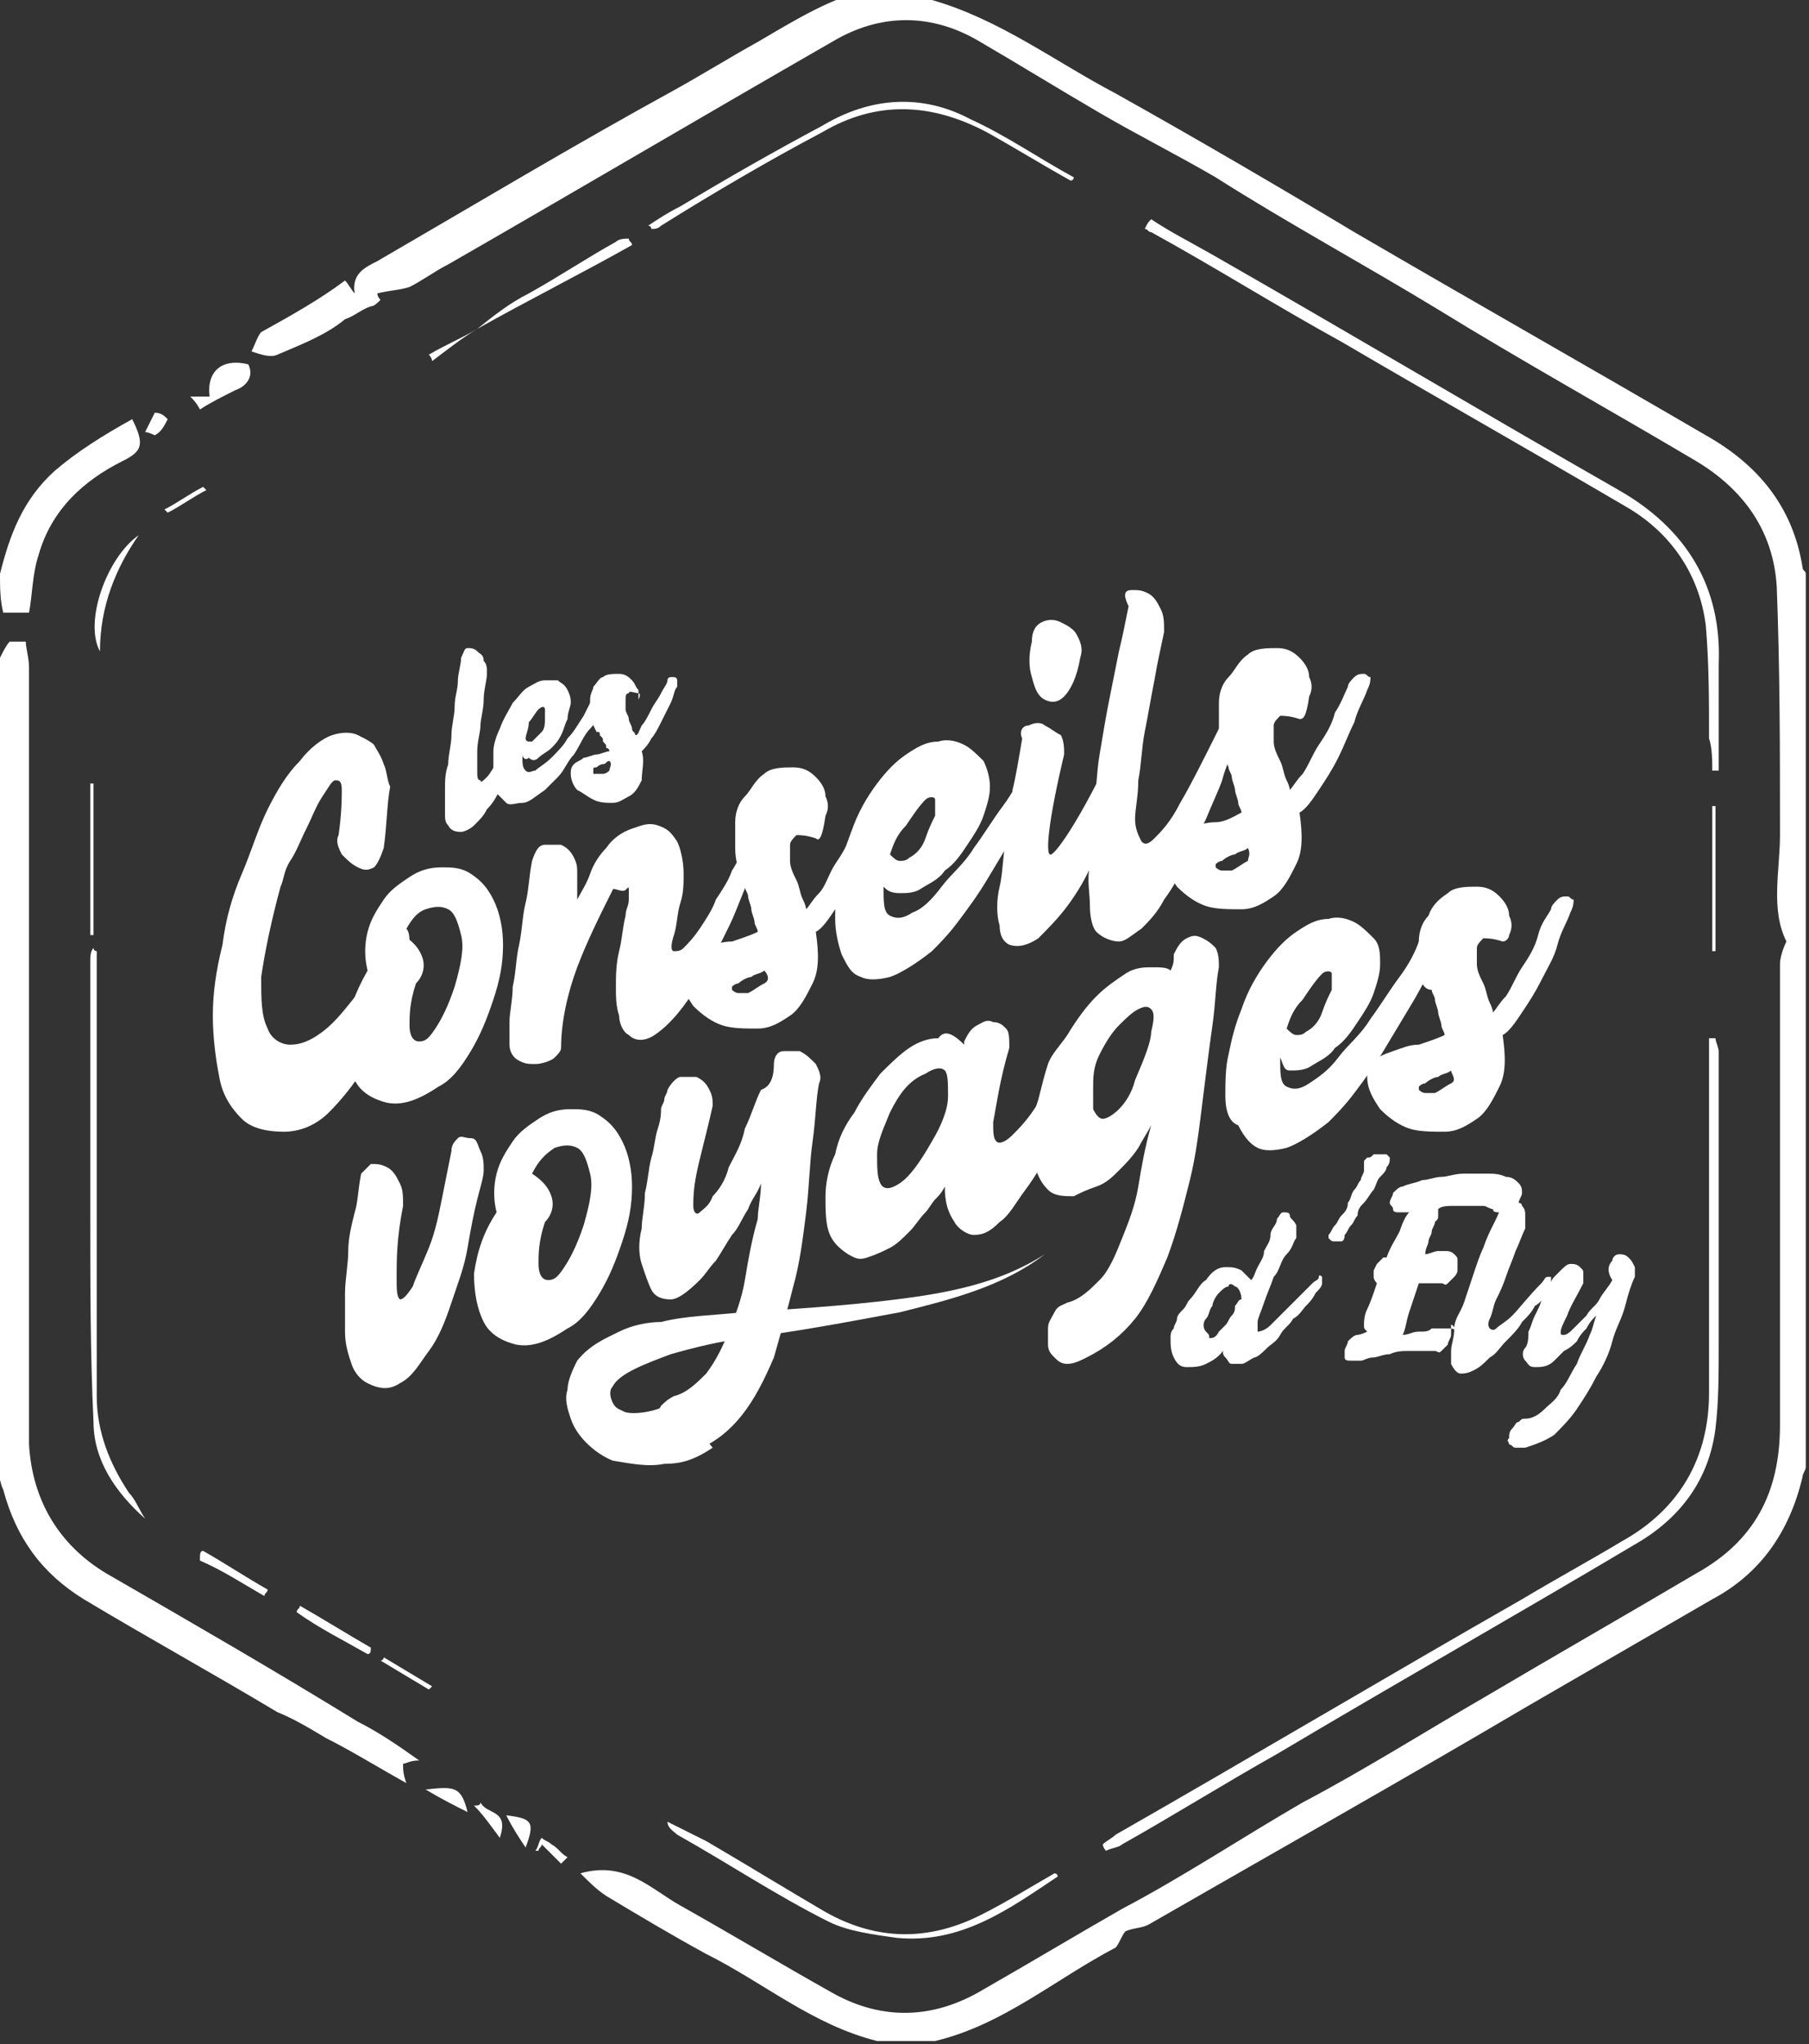 <?xml version="1.0" encoding="utf-8"?>
<!-- Generator: Adobe Illustrator 22.1.0, SVG Export Plug-In . SVG Version: 6.00 Build 0)  -->
<svg version="1.1" id="Calque_1" xmlns="http://www.w3.org/2000/svg" xmlns:xlink="http://www.w3.org/1999/xlink" x="0px" y="0px"
	 viewBox="0 0 56.1 63.4" style="enable-background:new 0 0 56.1 63.4;" xml:space="preserve">
<rect x="0" y="0" width="56.1" height="63.4" fill="#333333" stroke="none"/>
<style type="text/css">
	.st0{fill:#FFFFFF;}
</style>
<g>
	<g>
		<g>
			<g>
				<g>
					<path class="st0" d="M11.9,26.3c-0.1,0.3-0.2,0.5-0.3,0.6c-0.2,0.1-0.3,0.1-0.5,0c-0.2-0.1-0.3-0.2-0.5-0.4
						c-0.1-0.2-0.2-0.4-0.1-0.6c0.1-0.7,0.1-1.2,0.1-1.4c0-0.3-0.1-0.3-0.2-0.3c-0.1,0-0.2,0.2-0.4,0.5c-0.2,0.3-0.3,0.6-0.5,1
						c-0.2,0.4-0.3,0.7-0.5,1s-0.2,0.6-0.3,0.8c-0.3,1.1-0.5,2.1-0.6,2.8c0,0.7,0,1.2,0.2,1.6c0.1,0.3,0.4,0.5,0.7,0.5
						c0.3,0,0.6-0.1,1-0.4c0.4-0.3,0.7-0.7,1.1-1.2c0.4-0.5,0.7-1.2,1-1.9c0.1-0.2,0.2-0.3,0.3-0.3c0.1,0,0.2,0.1,0.2,0.2
						c0.1,0.1,0.1,0.3,0.1,0.5s0,0.5-0.1,0.7c-0.1,0.4-0.3,0.9-0.5,1.5s-0.5,1.1-0.8,1.6s-0.7,1-1.1,1.4c-0.4,0.4-0.9,0.6-1.4,0.6
						c-0.5,0-1-0.1-1.3-0.4c-0.3-0.3-0.6-0.7-0.7-1.3c-0.1-0.5-0.2-1.2-0.2-1.9c0-0.7,0.1-1.4,0.3-2.2c0.1-0.8,0.3-1.5,0.6-2.2
						c0.3-0.7,0.5-1.4,0.8-2c0.3-0.6,0.6-1.1,1-1.5c0.3-0.4,0.7-0.7,1-0.8c0.3-0.1,0.6-0.1,0.8,0c0.2,0.1,0.4,0.2,0.5,0.3
						c0.1,0.2,0.2,0.3,0.3,0.6c0.1,0.2,0.1,0.5,0.2,0.7C12,24.9,12,25.6,11.9,26.3z"/>
					<path class="st0" d="M11.4,30.1c-0.1-0.4-0.1-0.8,0-1.2s0.3-0.7,0.5-1c0.2-0.3,0.5-0.5,0.8-0.7c0.3-0.2,0.6-0.3,1-0.3
						c0.3,0,0.6,0,0.9,0.2s0.5,0.4,0.7,0.8c0.2,0.4,0.3,0.9,0.3,1.4c0,0.6-0.1,1.1-0.3,1.7c-0.2,0.6-0.4,1.1-0.7,1.6
						c-0.3,0.5-0.6,0.9-1,1.1c-0.6,0.4-1.1,0.6-1.6,0.5c-0.4-0.1-0.8-0.3-1-0.7c-0.2-0.4-0.3-0.9-0.3-1.5
						C10.8,31.4,11,30.8,11.4,30.1z M12.5,29c0.3,0.2,0.5,0.4,0.6,0.7c0.1,0.3,0,0.6-0.2,0.8c-0.2,0.6-0.2,1-0.2,1.3
						c0,0.3,0.1,0.5,0.3,0.5c0.2,0,0.3-0.1,0.5-0.4c0.2-0.3,0.4-0.7,0.6-1.3c0.2-0.7,0.3-1.2,0.2-1.6c-0.1-0.4-0.2-0.7-0.4-0.8
						s-0.4-0.1-0.7,0C12.9,28.3,12.7,28.6,12.5,29z"/>
					<path class="st0" d="M16.9,26.2c0.2,0,0.3,0,0.5,0c0.2,0.1,0.3,0.2,0.4,0.4c0.1,0.2,0.1,0.3,0.1,0.5l0,0.8
						c0.1-0.2,0.3-0.5,0.4-0.8s0.3-0.6,0.5-0.8c0.2-0.3,0.5-0.5,0.8-0.6s0.5-0.2,0.8-0.1s0.4,0.2,0.6,0.5c0.1,0.2,0.2,0.6,0.2,1
						c0,0.3,0,0.6-0.1,0.9c-0.1,0.3-0.1,0.7-0.2,1c-0.1,0.3-0.1,0.5,0,0.5c0.1,0,0.2,0,0.3-0.1c0.1-0.1,0.3-0.3,0.5-0.6
						c0.2-0.3,0.4-0.6,0.5-0.9c0.2-0.3,0.4-0.6,0.5-0.9c0.2-0.3,0.3-0.6,0.4-0.8c0.1-0.2,0.1-0.3,0.2-0.4c0.1-0.1,0.2-0.1,0.2,0
						s0.1,0.1,0.1,0.3c0,0.1,0,0.3-0.1,0.5c-0.3,0.7-0.5,1.2-0.7,1.7c-0.2,0.5-0.5,1-0.7,1.5c-0.3,0.5-0.6,1-0.9,1.4
						s-0.6,0.7-0.9,0.9c-0.3,0.2-0.6,0.2-0.8,0c-0.2-0.1-0.3-0.4-0.3-0.6c-0.1-0.3-0.1-0.6-0.1-0.9s0-0.7,0.1-1.1
						c0.1-0.4,0.1-0.7,0.2-1.1c0-0.2,0.1-0.3,0.1-0.5c0-0.1,0-0.2,0-0.3c0-0.1,0-0.1-0.1,0S19,27.5,19,27.6
						c-0.4,0.8-0.8,1.6-1.1,2.4c-0.3,0.8-0.5,1.7-0.5,2.5c0,0.1-0.1,0.2-0.2,0.3S16.8,33,16.6,33c-0.2,0-0.3,0-0.5-0.1
						c-0.2-0.1-0.3-0.3-0.3-0.5c0-0.1,0-0.4,0-0.7c0-0.3,0.1-0.7,0.1-1.1c0.1-0.4,0.1-0.9,0.2-1.3c0.1-0.5,0.1-0.9,0.2-1.3
						c0.1-0.4,0.1-0.8,0.2-1.3C16.6,26.4,16.7,26.2,16.9,26.2z"/>
					<path class="st0" d="M25.3,26c-0.3-0.1-0.5-0.1-0.6-0.1c-0.1,0.1-0.2,0.2-0.2,0.3c0,0.2,0,0.3,0,0.5c0,0.2,0.1,0.4,0.2,0.6
						c0.1,0.2,0.1,0.4,0.2,0.6c0.1,0.2,0.1,0.3,0.1,0.3c0.1-0.1,0.2-0.3,0.4-0.5s0.3-0.6,0.5-0.9s0.4-0.6,0.5-1
						c0.2-0.3,0.3-0.6,0.4-0.8c0-0.1,0.1-0.2,0.2-0.3c0.1-0.1,0.2-0.1,0.3-0.1c0.1,0,0.1,0.1,0.2,0.1s0,0.2-0.1,0.4
						c-0.1,0.3-0.3,0.6-0.4,1s-0.3,0.7-0.5,1.1c-0.2,0.4-0.4,0.7-0.6,1c-0.2,0.3-0.4,0.6-0.6,0.7c0.1,0.7,0.1,1.2-0.1,1.6
						c-0.2,0.4-0.4,0.8-0.7,1c-0.3,0.2-0.6,0.4-1,0.4c-0.4,0-0.8,0-1.1-0.1s-0.6-0.3-0.9-0.6c-0.2-0.3-0.4-0.6-0.4-1
						c0-0.2,0.1-0.4,0.2-0.5c0.1-0.1,0.3-0.2,0.6-0.3c0.2-0.1,0.5-0.2,0.8-0.2c0.3-0.1,0.6-0.2,0.8-0.3c0-0.1-0.1-0.2-0.1-0.3
						c0-0.1-0.1-0.3-0.1-0.4c0-0.1-0.1-0.3-0.1-0.4c0-0.1-0.1-0.2-0.1-0.3c-0.2-0.5-0.3-0.8-0.3-1.2c0-0.2,0-0.5,0-0.8
						c0-0.3,0.1-0.6,0.3-0.8s0.3-0.5,0.6-0.7c0.2-0.2,0.6-0.2,0.9-0.2c0.3,0,0.5,0.1,0.7,0.3s0.3,0.4,0.3,0.6c0.1,0.2,0.1,0.4,0,0.6
						C25.5,26,25.4,26.1,25.3,26z M23.7,30.1c-0.1,0.1-0.3,0.1-0.4,0.2c-0.1,0-0.3,0.1-0.4,0.2c-0.1,0-0.2,0.1-0.2,0.1
						c0,0.1,0,0.1,0,0.1c0,0,0.1,0.1,0.2,0.1c0.1,0,0.2,0,0.3,0c0.2-0.1,0.3-0.2,0.5-0.3S23.8,30.2,23.7,30.1z"/>
					<path class="st0" d="M27.4,27.5c0,0.5,0,0.8,0.2,0.9c0.2,0.1,0.4,0.1,0.7-0.1c0.3-0.1,0.6-0.4,0.9-0.8c0.3-0.4,0.7-0.7,1-1.2
						c0.3-0.4,0.6-0.9,0.9-1.3c0.3-0.4,0.5-0.8,0.6-1.1c0.1-0.3,0.2-0.4,0.3-0.5c0.1-0.1,0.2-0.1,0.3-0.1s0.1,0.2,0.1,0.3
						c0,0.2,0,0.4-0.1,0.6c-0.2,0.5-0.5,1.1-0.8,1.6c-0.3,0.5-0.6,1-0.9,1.5c-0.3,0.5-0.6,0.9-0.9,1.3c-0.3,0.4-0.6,0.7-0.8,0.9
						c-0.5,0.4-1,0.7-1.3,0.8c-0.4,0.1-0.7,0.1-0.9,0c-0.3-0.1-0.4-0.3-0.6-0.7c-0.1-0.3-0.2-0.7-0.2-1.1c0-0.4,0-0.9,0.1-1.3
						c0.1-0.5,0.2-0.9,0.4-1.4c0.2-0.6,0.5-1.1,0.8-1.5c0.3-0.4,0.6-0.7,0.9-0.9c0.3-0.2,0.6-0.4,1-0.4c0.3-0.1,0.6,0,0.8,0.1
						c0.2,0.1,0.4,0.3,0.6,0.5c0.1,0.2,0.2,0.5,0.2,0.8c0,0.3-0.1,0.6-0.2,0.9c-0.1,0.3-0.3,0.6-0.5,0.9c-0.2,0.3-0.4,0.6-0.7,0.8
						c-0.2,0.3-0.5,0.4-0.8,0.6c-0.2,0.1-0.4,0.1-0.6,0.1C27.6,27.7,27.5,27.6,27.4,27.5z M27.6,26.5c0.1,0.1,0.2,0.2,0.3,0.2
						c0.1,0,0.2,0,0.3-0.1c0.2-0.1,0.4-0.3,0.5-0.6s0.2-0.5,0.3-0.7c0-0.2,0-0.4,0-0.5c0-0.1-0.2-0.1-0.3,0
						c-0.2,0.2-0.4,0.5-0.6,0.8C27.8,25.9,27.7,26.2,27.6,26.5z"/>
					<path class="st0" d="M31.9,22.5c0.2-0.1,0.4-0.1,0.5,0c0.2,0.1,0.3,0.2,0.5,0.3C33,23,33,23.2,33,23.4
						c-0.5,2.1-0.6,3.2-0.4,3.1s0.9-1.1,1.9-3.2c0.1-0.3,0.2-0.4,0.4-0.5c0.1-0.1,0.2-0.1,0.3,0s0.1,0.2,0.1,0.3
						c0,0.2-0.1,0.4-0.2,0.6c-0.2,0.6-0.4,1.1-0.6,1.6c-0.2,0.4-0.4,0.9-0.6,1.4c-0.2,0.5-0.5,1-0.8,1.4c-0.3,0.4-0.6,0.7-0.9,1
						c-0.3,0.2-0.6,0.3-0.9,0.2c-0.2-0.1-0.3-0.3-0.3-0.6c-0.1-0.3-0.1-0.8,0-1.2s0.1-1,0.2-1.5c0.1-0.5,0.2-1,0.2-1.5
						c0.1-0.4,0.2-1,0.3-1.6C31.6,22.7,31.7,22.5,31.9,22.5z M32,21c0.1,0.4,0.2,0.6,0.4,0.7s0.4,0.1,0.6-0.1
						c0.2-0.2,0.4-0.6,0.5-1.2c0.1-0.3,0-0.5-0.1-0.7s-0.3-0.3-0.5-0.4c-0.2-0.1-0.4-0.1-0.6,0S32,19.6,32,19.9
						C31.9,20.3,31.9,20.7,32,21z"/>
					<path class="st0" d="M35.1,18.3c0.2,0,0.3,0,0.5,0.1c0.2,0.1,0.3,0.3,0.4,0.5c0.1,0.2,0.1,0.4,0.1,0.7
						c-0.1,0.5-0.2,0.9-0.3,1.5c-0.1,0.5-0.2,1.1-0.3,1.6c-0.1,0.5-0.1,1-0.2,1.5c0,0.5-0.1,0.9-0.1,1.2c0,0.3,0.1,0.5,0.2,0.7
						c0.1,0.1,0.2,0.1,0.4-0.1c0.2-0.2,0.5-0.5,0.8-1.1c0.3-0.5,0.7-1.3,1.2-2.3c0.1-0.2,0.2-0.4,0.3-0.4c0.1-0.1,0.2-0.1,0.2,0
						s0.1,0.2,0.1,0.3c0,0.2,0,0.3-0.1,0.5c-0.1,0.4-0.3,0.8-0.4,1.2c-0.1,0.3-0.3,0.7-0.5,1.2c-0.2,0.4-0.4,0.9-0.6,1.3
						c-0.2,0.4-0.4,0.8-0.7,1.2c-0.2,0.4-0.5,0.7-0.7,0.9c-0.3,0.2-0.5,0.4-0.7,0.4c-0.2,0-0.5-0.1-0.7-0.3
						c-0.1-0.1-0.2-0.4-0.2-0.8c0-0.4-0.1-0.8,0-1.3c0-0.5,0.1-1,0.1-1.6c0.1-0.6,0.1-1.2,0.2-1.8s0.2-1.2,0.3-1.7
						c0.1-0.5,0.2-1,0.3-1.5c0.1-0.4,0.2-0.9,0.3-1.4C34.8,18.4,34.9,18.3,35.1,18.3z"/>
					<path class="st0" d="M40.3,22.3c-0.3-0.1-0.5-0.1-0.6-0.1c-0.1,0.1-0.2,0.2-0.2,0.3c0,0.2,0,0.3,0,0.5c0,0.2,0.1,0.4,0.2,0.6
						c0.1,0.2,0.1,0.4,0.2,0.6c0.1,0.2,0.1,0.3,0.1,0.3c0.1-0.1,0.2-0.3,0.4-0.5c0.2-0.3,0.3-0.6,0.5-0.9c0.2-0.3,0.4-0.6,0.5-1
						c0.2-0.3,0.3-0.6,0.4-0.8c0-0.1,0.1-0.2,0.2-0.3c0.1-0.1,0.2-0.1,0.3-0.1c0.1,0,0.1,0.1,0.2,0.1c0,0.1,0,0.2-0.1,0.4
						c-0.1,0.3-0.3,0.6-0.4,1c-0.2,0.4-0.3,0.7-0.5,1.1c-0.2,0.4-0.4,0.7-0.6,1s-0.4,0.6-0.6,0.7c0.1,0.7,0.1,1.2-0.1,1.6
						c-0.2,0.4-0.4,0.8-0.7,1s-0.6,0.4-1,0.4c-0.4,0-0.8,0-1.1-0.1c-0.3-0.1-0.6-0.3-0.9-0.6c-0.2-0.3-0.4-0.6-0.4-1
						c0-0.2,0.1-0.4,0.2-0.5c0.1-0.1,0.3-0.2,0.6-0.3c0.2-0.1,0.5-0.2,0.8-0.2s0.6-0.2,0.8-0.3c0-0.1-0.1-0.2-0.1-0.3
						c0-0.1-0.1-0.3-0.1-0.4s-0.1-0.3-0.1-0.4c0-0.1-0.1-0.2-0.1-0.3c-0.2-0.5-0.3-0.8-0.3-1.2c0-0.2,0-0.5,0-0.8
						c0-0.3,0.1-0.6,0.3-0.8s0.3-0.5,0.6-0.7c0.2-0.2,0.6-0.2,0.9-0.2c0.3,0,0.5,0.1,0.7,0.3c0.2,0.2,0.3,0.4,0.3,0.6
						c0.1,0.2,0.1,0.4,0,0.6C40.5,22.3,40.4,22.3,40.3,22.3z M38.7,26.3c-0.1,0.1-0.3,0.1-0.4,0.2c-0.1,0-0.3,0.1-0.4,0.2
						c-0.1,0-0.2,0.1-0.2,0.1c0,0.1,0,0.1,0,0.1c0,0,0.1,0.1,0.2,0.1c0.1,0,0.2,0,0.3,0c0.2-0.1,0.3-0.2,0.5-0.3
						C38.7,26.6,38.8,26.5,38.7,26.3z"/>
				</g>
				<g>
					<path class="st0" d="M11.5,36.1c0.2,0,0.3,0,0.5,0.1s0.3,0.3,0.4,0.5c0.1,0.2,0.1,0.4,0.1,0.7c-0.2,1-0.2,1.7-0.2,2.2
						c0,0.4,0,0.6,0.1,0.7c0.1,0,0.2-0.1,0.4-0.4c0.1-0.3,0.3-0.7,0.5-1.2c0.2-0.5,0.3-1,0.4-1.5c0.1-0.5,0.2-1,0.3-1.5
						c0-0.2,0.1-0.3,0.2-0.4c0.1-0.1,0.2,0,0.4,0s0.2,0.2,0.3,0.4c0.1,0.2,0.1,0.4,0.1,0.6c0,0.2-0.1,0.5-0.2,0.9
						c-0.1,0.4-0.2,0.9-0.3,1.5s-0.3,1.1-0.5,1.7s-0.4,1.1-0.7,1.5c-0.3,0.4-0.5,0.8-0.9,1c-0.3,0.2-0.6,0.2-1,0
						c-0.2-0.1-0.4-0.3-0.5-0.6c-0.1-0.3-0.2-0.6-0.2-1c0-0.4,0-0.8,0-1.2c0-0.4,0.1-0.9,0.1-1.3s0.1-0.8,0.2-1.2
						c0.1-0.3,0.1-0.7,0.2-1.2C11.3,36.3,11.4,36.2,11.5,36.1z"/>
					<path class="st0" d="M15.4,37.6c-0.1-0.4-0.1-0.8,0-1.2c0.1-0.4,0.3-0.7,0.5-1c0.2-0.3,0.5-0.5,0.8-0.7s0.6-0.3,1-0.3
						c0.3,0,0.6,0,0.9,0.2c0.3,0.2,0.5,0.4,0.7,0.8c0.2,0.4,0.3,0.9,0.3,1.4c0,0.6-0.1,1.1-0.3,1.7c-0.2,0.6-0.4,1.1-0.7,1.6
						c-0.3,0.5-0.6,0.9-1,1.1c-0.6,0.4-1.1,0.6-1.6,0.5c-0.4-0.1-0.8-0.3-1-0.7s-0.3-0.9-0.3-1.5C14.8,38.8,15,38.2,15.4,37.6z
						 M16.5,36.4c0.3,0.2,0.5,0.4,0.6,0.7c0.1,0.3,0,0.6-0.2,0.8c-0.2,0.6-0.2,1-0.2,1.3c0,0.3,0.1,0.5,0.3,0.5
						c0.2,0,0.3-0.1,0.5-0.4c0.2-0.3,0.4-0.7,0.6-1.3c0.2-0.7,0.3-1.2,0.2-1.6c-0.1-0.4-0.2-0.7-0.4-0.8c-0.2-0.1-0.4-0.1-0.7,0
						C16.9,35.8,16.7,36,16.5,36.4z"/>
					<path class="st0" d="M24,33c0-0.2,0.1-0.4,0.3-0.4c0.2,0,0.3,0,0.5,0c0.2,0.1,0.3,0.2,0.5,0.4c0.1,0.2,0.2,0.4,0.1,0.6
						c-0.1,0.5-0.1,1.1-0.2,1.8c-0.1,0.7-0.1,1.4-0.2,2.2c-0.1,0.8-0.2,1.6-0.4,2.3c-0.2,0.8-0.4,1.5-0.6,2.2
						c-0.3,0.7-0.6,1.3-1,1.8s-0.9,0.9-1.5,1.1c-0.2,0.1-0.4,0.2-0.6,0.2c-0.2,0-0.3-0.1-0.4-0.2c-0.1-0.1-0.2-0.2-0.2-0.4
						c0-0.2,0-0.3,0-0.5c0-0.2,0.1-0.3,0.2-0.5c0.1-0.1,0.2-0.2,0.4-0.3c0.4-0.1,0.7-0.4,1-0.7c0.3-0.4,0.5-0.8,0.7-1.3
						c0.2-0.5,0.4-1,0.5-1.6c0.1-0.6,0.2-1.2,0.4-1.9c0-0.3,0.1-0.7,0.1-1.1c-0.1,0.3-0.3,0.5-0.4,0.8c-0.2,0.3-0.3,0.6-0.5,0.8
						c-0.2,0.3-0.3,0.5-0.5,0.8c-0.2,0.2-0.3,0.4-0.5,0.6c-0.4,0.4-0.7,0.6-0.9,0.6c-0.3,0-0.5-0.1-0.6-0.3
						c-0.1-0.2-0.2-0.5-0.3-0.8c-0.1-0.3-0.1-0.7,0-1.1c0-0.3,0.1-0.7,0.1-1.1c0.1-0.4,0.1-0.7,0.2-1.1c0.1-0.3,0.1-0.6,0.2-0.9
						c0.1-0.3,0.1-0.5,0.1-0.6c0-0.1,0.1-0.2,0.1-0.3c0-0.1,0.1-0.2,0.1-0.3c0.1-0.2,0.3-0.4,0.4-0.4s0.3,0,0.5,0
						c0.2,0.1,0.3,0.2,0.4,0.4c0.1,0.2,0.1,0.3,0.1,0.5c-0.2,0.9-0.4,1.6-0.5,2.1c-0.1,0.5-0.1,0.8-0.1,1s0.1,0.3,0.2,0.2
						s0.3-0.2,0.4-0.5c0.2-0.2,0.4-0.5,0.5-0.9c0.2-0.4,0.4-0.7,0.5-1.2c0.2-0.4,0.3-0.8,0.5-1.2C23.9,33.7,24,33.4,24,33z"/>
					<path class="st0" d="M29.9,32.4l0-0.1c0.1-0.2,0.2-0.4,0.4-0.5c0.2-0.1,0.3-0.2,0.5-0.1c0.2,0,0.3,0.1,0.4,0.2
						c0.1,0.1,0.1,0.3,0.1,0.6c-0.3,1-0.4,1.8-0.5,2.3c0,0.3,0,0.5,0.1,0.6c0.1,0.1,0.3,0,0.5-0.2c0.2-0.2,0.5-0.5,0.8-1
						c0.3-0.5,0.6-1.1,1-1.9c0.1-0.3,0.2-0.4,0.3-0.5c0.1-0.1,0.2-0.1,0.3-0.1c0.1,0,0.1,0.1,0.1,0.3c0,0.1,0,0.3-0.1,0.6
						c-0.2,0.6-0.4,1.1-0.6,1.5c-0.2,0.4-0.4,0.9-0.6,1.4c-0.2,0.5-0.5,1-0.8,1.4c-0.3,0.4-0.5,0.8-0.8,1c-0.3,0.3-0.5,0.4-0.8,0.4
						c-0.2,0-0.5-0.2-0.6-0.4c-0.2-0.3-0.3-0.6-0.3-1.1c-0.1,0.2-0.2,0.3-0.3,0.4c-0.1,0.1-0.2,0.3-0.3,0.4
						c-0.2,0.2-0.3,0.4-0.5,0.6c-0.2,0.2-0.4,0.4-0.6,0.5c-0.2,0.1-0.4,0.2-0.7,0.3s-0.4,0-0.6-0.1c-0.3-0.2-0.5-0.4-0.6-0.7
						s-0.1-0.7-0.1-1.1c0-0.4,0.1-0.9,0.3-1.3c0.1-0.5,0.3-0.9,0.6-1.3c0.2-0.4,0.5-0.8,0.8-1.2c0.3-0.3,0.6-0.6,0.9-0.8
						c0.3-0.2,0.6-0.3,0.9-0.3C29.3,31.9,29.6,32.1,29.9,32.4z M27.6,34.5c-0.2,0.5-0.4,0.9-0.4,1.3s0,0.7,0.1,0.9
						c0.1,0.2,0.3,0.2,0.6,0c0.3-0.2,0.6-0.6,1-1.3c0.3-0.5,0.5-1,0.5-1.4s0-0.7-0.1-0.8c-0.1-0.1-0.3-0.1-0.6,0.1
						C28.2,33.5,27.9,33.9,27.6,34.5z"/>
					<path class="st0" d="M33.1,32.1c0.3-0.5,0.6-0.9,0.9-1.2c0.3-0.3,0.6-0.5,0.9-0.7c0.3-0.2,0.6-0.2,0.8-0.2c0.3,0,0.5,0,0.6,0.1
						c0.1-0.2,0.1-0.3,0.1-0.4c0,0,0-0.1,0-0.1c0.1-0.2,0.2-0.4,0.4-0.5c0.2-0.1,0.3-0.1,0.5,0c0.2,0.1,0.3,0.2,0.4,0.3
						c0.1,0.2,0.1,0.4,0.1,0.6c-0.1,0.5-0.1,1.1-0.2,1.8c-0.1,0.7-0.2,1.5-0.3,2.3c-0.1,0.8-0.2,1.7-0.4,2.5
						c-0.2,0.8-0.4,1.6-0.7,2.4c-0.3,0.7-0.6,1.4-1,1.9c-0.4,0.5-0.9,0.9-1.5,1.2c-0.2,0.1-0.4,0.2-0.6,0.2c-0.2,0-0.3-0.1-0.4-0.2
						c-0.1-0.1-0.2-0.2-0.2-0.4c0-0.2,0-0.3,0-0.5c0-0.2,0.1-0.3,0.2-0.5s0.2-0.2,0.4-0.3c0.4-0.1,0.7-0.4,1-0.7s0.5-0.8,0.7-1.3
						s0.4-1,0.5-1.6c0.1-0.6,0.2-1.2,0.4-1.9c-0.1,0.2-0.3,0.5-0.4,0.7c-0.2,0.3-0.4,0.5-0.6,0.7c-0.2,0.2-0.4,0.4-0.7,0.5
						s-0.5,0.2-0.7,0.3c-0.3,0-0.6,0-0.8-0.2c-0.2-0.2-0.3-0.4-0.4-0.7c-0.1-0.3-0.1-0.6-0.1-1c0-0.4,0.1-0.8,0.2-1.1
						c0.1-0.4,0.2-0.8,0.3-1.1S32.9,32.4,33.1,32.1z M33.9,33.8c0,0.3,0,0.5,0,0.6c0.1,0.2,0.2,0.3,0.3,0.3s0.3-0.1,0.5-0.3
						c0.2-0.2,0.4-0.5,0.5-0.9c0.3-0.7,0.5-1.2,0.5-1.5c0.1-0.4,0.1-0.6,0-0.7c-0.1-0.1-0.2-0.1-0.4,0c-0.2,0.1-0.4,0.3-0.6,0.5
						c-0.2,0.2-0.4,0.5-0.6,0.9S33.9,33.4,33.9,33.8z"/>
					<path class="st0" d="M39.7,32.8c0,0.5,0,0.8,0.2,0.9c0.2,0.1,0.4,0.1,0.7-0.1c0.3-0.2,0.6-0.4,0.9-0.8c0.3-0.4,0.7-0.7,1-1.2
						c0.3-0.4,0.6-0.9,0.9-1.3c0.3-0.4,0.5-0.8,0.6-1.1c0.1-0.3,0.2-0.4,0.3-0.5c0.1-0.1,0.2-0.1,0.3-0.1c0.1,0,0.1,0.2,0.1,0.3
						c0,0.2,0,0.4-0.1,0.6c-0.2,0.5-0.5,1.1-0.8,1.6c-0.3,0.5-0.6,1-0.9,1.5s-0.6,0.9-0.9,1.3c-0.3,0.4-0.6,0.7-0.8,0.9
						c-0.5,0.4-1,0.7-1.3,0.8c-0.4,0.1-0.7,0.1-0.9,0s-0.4-0.3-0.6-0.7C38.1,34.8,38,34.4,38,34c0-0.4,0-0.9,0.1-1.3
						c0.1-0.5,0.2-0.9,0.4-1.4c0.2-0.6,0.5-1.1,0.8-1.5c0.3-0.4,0.6-0.7,0.9-0.9c0.3-0.2,0.6-0.4,1-0.4c0.3-0.1,0.6,0,0.8,0.1
						c0.2,0.1,0.4,0.3,0.6,0.5s0.2,0.5,0.2,0.8c0,0.3-0.1,0.6-0.2,0.9c-0.1,0.3-0.3,0.6-0.5,0.9s-0.4,0.6-0.7,0.8
						c-0.2,0.3-0.5,0.4-0.8,0.6c-0.2,0.1-0.4,0.1-0.6,0.1S39.8,33,39.7,32.8z M39.9,31.9c0.1,0.1,0.2,0.2,0.3,0.2
						c0.1,0,0.2,0,0.3-0.1c0.2-0.1,0.4-0.3,0.5-0.6c0.1-0.3,0.2-0.5,0.3-0.7c0-0.2,0-0.4,0-0.5c0-0.1-0.2-0.1-0.3,0
						c-0.2,0.2-0.4,0.5-0.6,0.8C40.1,31.3,40,31.6,39.9,31.9z"/>
					<path class="st0" d="M46.6,29.2c-0.3-0.1-0.5-0.1-0.6-0.1c-0.1,0.1-0.2,0.2-0.2,0.3c0,0.2,0,0.3,0,0.5c0,0.2,0.1,0.4,0.2,0.6
						s0.1,0.4,0.2,0.6c0.1,0.2,0.1,0.3,0.1,0.3c0.1-0.1,0.2-0.3,0.4-0.5c0.2-0.3,0.3-0.6,0.5-0.9c0.2-0.3,0.4-0.6,0.5-1
						s0.3-0.6,0.4-0.8c0-0.1,0.1-0.2,0.2-0.3c0.1-0.1,0.2-0.1,0.3-0.1c0.1,0,0.1,0.1,0.2,0.1c0,0.1,0,0.2-0.1,0.4
						c-0.1,0.3-0.3,0.6-0.4,1s-0.3,0.7-0.5,1.1c-0.2,0.4-0.4,0.7-0.6,1c-0.2,0.3-0.4,0.6-0.6,0.7c0.1,0.7,0.1,1.2-0.1,1.6
						c-0.2,0.4-0.4,0.8-0.7,1c-0.3,0.2-0.6,0.4-1,0.4c-0.4,0-0.8,0-1.1-0.1c-0.3-0.1-0.6-0.3-0.9-0.6c-0.2-0.3-0.4-0.6-0.4-1
						c0-0.2,0.1-0.4,0.2-0.5c0.1-0.1,0.3-0.2,0.6-0.3s0.5-0.2,0.8-0.2c0.3-0.1,0.6-0.2,0.8-0.3c0-0.1-0.1-0.2-0.1-0.3
						s-0.1-0.3-0.1-0.4c0-0.1-0.1-0.3-0.1-0.4c0-0.1-0.1-0.2-0.1-0.3C44.1,30.7,44,30.3,44,30c0-0.2,0-0.5,0-0.8
						c0-0.3,0.1-0.6,0.3-0.8c0.1-0.3,0.3-0.5,0.6-0.7c0.2-0.2,0.6-0.2,0.9-0.2c0.3,0,0.5,0.1,0.7,0.3c0.2,0.2,0.3,0.4,0.3,0.6
						c0.1,0.2,0.1,0.4,0,0.6C46.8,29.1,46.7,29.2,46.6,29.2z M45,33.2c-0.1,0.1-0.3,0.1-0.4,0.2c-0.1,0-0.3,0.1-0.4,0.2
						c-0.1,0-0.2,0.1-0.2,0.1c0,0.1,0,0.1,0,0.1c0,0,0.1,0.1,0.2,0.1c0.1,0,0.2,0,0.3,0c0.2-0.1,0.3-0.2,0.5-0.3S45,33.3,45,33.2z"
						/>
				</g>
				<g>
					<path class="st0" d="M38,39.3c0.2,0,0.3,0,0.5,0.1c0.1,0.1,0.2,0.2,0.3,0.3c0.1-0.1,0.1-0.2,0.2-0.4s0.2-0.3,0.2-0.5
						c0.1-0.2,0.2-0.3,0.2-0.5s0.2-0.3,0.2-0.5c0.1-0.1,0.1-0.2,0.2-0.2c0.1,0,0.2,0,0.2,0.1s0.1,0.1,0.2,0.3c0,0.1,0,0.2,0,0.4
						c-0.1,0.1-0.1,0.3-0.3,0.5s-0.2,0.5-0.4,0.7c-0.1,0.3-0.2,0.5-0.3,0.8c-0.1,0.3-0.2,0.5-0.2,0.6c0,0.2,0,0.3,0,0.3
						s0.2,0,0.4-0.2c0,0,0.1-0.1,0.2-0.2c0.1-0.1,0.2-0.2,0.4-0.4c0.1-0.1,0.3-0.3,0.4-0.4c0.1-0.1,0.2-0.2,0.3-0.3
						c0.1-0.1,0.2-0.1,0.2-0.2s0.1,0,0.1,0s0,0.1,0,0.2c0,0.1-0.1,0.2-0.2,0.3c-0.1,0.2-0.2,0.3-0.3,0.4c-0.1,0.1-0.2,0.3-0.4,0.4
						c-0.1,0.2-0.3,0.3-0.4,0.5c-0.1,0.2-0.3,0.3-0.4,0.4c-0.1,0.1-0.3,0.3-0.4,0.3c-0.2,0.1-0.3,0.2-0.4,0.2c-0.1,0-0.2,0-0.3,0
						s-0.1-0.1-0.2-0.2s-0.1-0.2,0-0.3c-0.2,0.3-0.4,0.4-0.6,0.5c-0.2,0.1-0.4,0.1-0.6,0.1c-0.2,0-0.3-0.1-0.4-0.3
						c-0.1-0.2-0.1-0.4-0.1-0.6c0-0.1,0-0.2,0.1-0.3c0-0.1,0.1-0.2,0.1-0.3c0-0.1,0.1-0.2,0.2-0.3c0.1-0.1,0.1-0.2,0.2-0.3
						c0.2-0.2,0.3-0.5,0.5-0.6C37.6,39.4,37.8,39.3,38,39.3z M38.5,40.3c0-0.2-0.1-0.4-0.2-0.4c-0.1-0.1-0.2-0.1-0.2,0
						c-0.1,0-0.2,0.1-0.3,0.2c-0.1,0.1-0.2,0.3-0.2,0.4c-0.1,0.1-0.1,0.3-0.2,0.4s-0.1,0.3,0,0.4s0.1,0.1,0.1,0.2
						c0.1,0,0.2,0,0.3-0.2c0.1-0.1,0.1-0.1,0.2-0.2c0.1-0.1,0.1-0.2,0.2-0.3c0.1-0.1,0.1-0.2,0.1-0.3C38.4,40.4,38.4,40.3,38.5,40.3
						z"/>
					<path class="st0" d="M41.9,42.2c-0.1,0-0.2,0-0.2-0.1s0-0.1,0-0.2s0.1-0.2,0.1-0.3c0.1-0.1,0.2-0.2,0.3-0.2c0,0,0.1,0,0.3-0.1
						c-0.1-0.1-0.1-0.1-0.1-0.2c0-0.1,0-0.3,0.1-0.5c0.1-0.2,0.2-0.5,0.3-0.8c0,0-0.1-0.1-0.1-0.2s0-0.2,0-0.2s0.1-0.2,0.1-0.2
						c0.1-0.1,0.1-0.1,0.2-0.2c0,0,0,0,0,0s0,0,0.1,0c0.1-0.3,0.3-0.6,0.4-0.8c0.1-0.3,0.2-0.5,0.3-0.6c0,0-0.1,0-0.1,0
						c0,0-0.1,0-0.1,0c0,0-0.1,0-0.1,0c-0.1,0-0.2,0-0.2-0.1c0-0.1-0.1-0.1-0.1-0.2c0-0.1,0.1-0.2,0.1-0.3c0.1-0.1,0.2-0.2,0.3-0.2
						c0.2-0.1,0.4-0.1,0.6-0.2c0.2,0,0.4-0.1,0.6-0.1c0.2,0,0.4-0.1,0.7-0.1c0.2,0,0.4,0,0.7,0c0.2,0,0.4,0,0.6,0.1
						c0.2,0,0.3,0.1,0.4,0.2s0.1,0.2,0.1,0.3c0,0.1-0.1,0.2-0.1,0.3c-0.1,0.1-0.2,0.2-0.3,0.2c-0.1,0.1-0.2,0.1-0.3,0.1
						s-0.2,0-0.2-0.1c-0.1,0-0.2-0.1-0.3-0.1s-0.3,0-0.4,0c-0.2,0-0.3,0-0.5,0c-0.2,0-0.4,0-0.5,0.1c0,0.1,0,0.1,0,0.2
						c0,0.1,0,0.1-0.1,0.2c0,0.1-0.1,0.2-0.1,0.3c0,0.1-0.1,0.2-0.1,0.3s-0.1,0.2-0.1,0.4c0.1,0,0.3-0.1,0.4-0.1s0.2,0,0.2,0
						c0.1,0,0.2,0,0.3,0.1c0.1,0.1,0.1,0.1,0.1,0.2c0,0.1,0,0.2,0,0.3s-0.1,0.2-0.1,0.2s-0.1,0.1-0.2,0.2s-0.1,0-0.2,0
						c-0.1,0-0.2,0-0.3,0s-0.3,0-0.4,0c-0.1,0.3-0.2,0.6-0.3,0.9c-0.1,0.3-0.1,0.5-0.2,0.7c0.2,0,0.3-0.1,0.5-0.1
						c0.2,0,0.3,0,0.4-0.1c0.1,0,0.2,0,0.3,0s0.1,0,0.2,0c0.1,0,0.2,0,0.3,0.1C45,41,45,41.1,45,41.1s0,0.2,0,0.3s-0.1,0.2-0.1,0.3
						c-0.1,0.1-0.1,0.1-0.2,0.2s-0.1,0-0.2,0c-0.1,0-0.2,0-0.3,0s-0.3,0-0.5,0s-0.4,0-0.6,0.1c-0.2,0-0.4,0.1-0.5,0.1
						c-0.2,0-0.3,0.1-0.4,0.1S41.9,42.2,41.9,42.2z"/>
					<path class="st0" d="M47,37.3c0.1,0,0.2,0,0.2,0.1c0.1,0.1,0.1,0.2,0.1,0.3c0,0.1,0,0.2,0,0.4c-0.1,0.2-0.2,0.5-0.3,0.7
						c-0.1,0.3-0.2,0.5-0.3,0.8c-0.1,0.3-0.2,0.5-0.3,0.7s-0.1,0.4-0.2,0.6s0,0.3,0,0.3s0.1,0.1,0.2,0c0.1-0.1,0.3-0.2,0.5-0.4
						c0.2-0.2,0.5-0.6,0.9-1c0.1-0.1,0.1-0.2,0.2-0.2c0.1,0,0.1,0,0.1,0s0,0.1,0,0.2c0,0.1-0.1,0.2-0.1,0.2
						c-0.1,0.2-0.2,0.4-0.4,0.5c-0.1,0.2-0.2,0.3-0.4,0.5c-0.1,0.2-0.3,0.4-0.5,0.6c-0.2,0.2-0.3,0.4-0.5,0.5
						c-0.2,0.2-0.3,0.3-0.5,0.4s-0.3,0.1-0.4,0.1c-0.1,0-0.2-0.1-0.3-0.3c0-0.1,0-0.2,0-0.4c0-0.2,0.1-0.4,0.1-0.7s0.2-0.5,0.3-0.8
						s0.2-0.6,0.3-0.9c0.1-0.3,0.2-0.6,0.3-0.8c0.1-0.3,0.2-0.5,0.3-0.7c0.1-0.2,0.2-0.4,0.3-0.7C46.9,37.3,46.9,37.2,47,37.3z"/>
					<path class="st0" d="M50,39.1c0-0.1,0.1-0.2,0.2-0.2c0.1,0,0.2,0,0.3,0.1c0.1,0.1,0.1,0.1,0.2,0.3c0,0.1,0,0.2,0,0.3
						c-0.1,0.2-0.2,0.5-0.3,0.9s-0.3,0.7-0.4,1.1c-0.1,0.4-0.3,0.8-0.5,1.1c-0.2,0.4-0.4,0.7-0.6,1s-0.5,0.6-0.7,0.8
						c-0.3,0.2-0.6,0.3-0.9,0.4c-0.1,0-0.2,0-0.3,0c-0.1,0-0.1-0.1-0.2-0.1c0-0.1-0.1-0.1,0-0.2c0-0.1,0-0.2,0.1-0.3
						s0.1-0.2,0.2-0.2c0.1-0.1,0.1-0.1,0.2-0.1c0.2,0,0.4-0.1,0.6-0.3s0.4-0.3,0.5-0.6c0.2-0.2,0.3-0.5,0.5-0.8
						c0.1-0.3,0.3-0.6,0.4-0.9c0.1-0.2,0.1-0.3,0.2-0.6c-0.1,0.1-0.2,0.2-0.3,0.4c-0.1,0.1-0.2,0.2-0.3,0.4
						c-0.1,0.1-0.2,0.2-0.4,0.3c-0.1,0.1-0.2,0.2-0.3,0.3c-0.2,0.2-0.4,0.2-0.6,0.2s-0.2-0.1-0.3-0.2s-0.1-0.3,0-0.4
						s0.1-0.4,0.1-0.5c0.1-0.2,0.1-0.3,0.2-0.5c0.1-0.2,0.2-0.4,0.2-0.5c0.1-0.2,0.2-0.3,0.2-0.4c0.1-0.1,0.1-0.2,0.2-0.3
						c0,0,0.1-0.1,0.1-0.1c0,0,0.1-0.1,0.1-0.1c0.1-0.1,0.2-0.2,0.3-0.2s0.2,0,0.3,0.1s0.1,0.1,0.1,0.2c0,0.1,0,0.2,0,0.3
						c-0.2,0.4-0.4,0.7-0.5,1c-0.1,0.2-0.2,0.4-0.2,0.5c0,0.1,0,0.1,0.1,0.1c0.1,0,0.2-0.1,0.3-0.2c0.1-0.1,0.2-0.2,0.4-0.4
						c0.1-0.2,0.3-0.3,0.4-0.5c0.1-0.2,0.3-0.4,0.4-0.6C49.8,39.4,49.9,39.2,50,39.1z"/>
				</g>
				<g>
					<path class="st0" d="M14.5,20.1c0.1,0,0.2,0,0.3,0.1c0.1,0.1,0.2,0.1,0.2,0.3c0.1,0.1,0.1,0.2,0.1,0.4c0,0.2-0.1,0.5-0.1,0.8
						s-0.1,0.6-0.1,0.8s-0.1,0.5-0.1,0.8c0,0.2,0,0.5,0,0.6c0,0.2,0,0.3,0.1,0.3c0,0.1,0.1,0,0.2-0.1c0.1-0.1,0.2-0.3,0.4-0.6
						c0.2-0.3,0.4-0.7,0.6-1.2c0-0.1,0.1-0.2,0.1-0.2c0,0,0.1,0,0.1,0c0,0,0,0.1,0,0.2c0,0.1,0,0.2-0.1,0.3
						c-0.1,0.2-0.1,0.4-0.2,0.6c-0.1,0.2-0.1,0.4-0.2,0.6c-0.1,0.2-0.2,0.4-0.3,0.7c-0.1,0.2-0.2,0.4-0.4,0.6
						c-0.1,0.2-0.2,0.3-0.4,0.5c-0.1,0.1-0.3,0.2-0.4,0.2c-0.1,0-0.3,0-0.4-0.2c-0.1-0.1-0.1-0.2-0.1-0.4c0-0.2,0-0.4,0-0.7
						c0-0.3,0-0.5,0.1-0.8c0-0.3,0.1-0.6,0.1-0.9c0-0.3,0.1-0.6,0.1-0.9s0.1-0.5,0.1-0.8c0-0.2,0.1-0.5,0.1-0.7
						C14.4,20.2,14.4,20.1,14.5,20.1z"/>
					<path class="st0" d="M16.2,23.4c0,0.3,0,0.4,0.1,0.5s0.2,0,0.3,0c0.1-0.1,0.3-0.2,0.5-0.4s0.4-0.4,0.5-0.6
						c0.2-0.2,0.3-0.4,0.5-0.7c0.1-0.2,0.2-0.4,0.3-0.6c0.1-0.1,0.1-0.2,0.2-0.3s0.1-0.1,0.1,0c0,0,0.1,0.1,0.1,0.2
						c0,0.1,0,0.2-0.1,0.3c-0.1,0.3-0.2,0.6-0.4,0.8s-0.3,0.5-0.5,0.8c-0.2,0.2-0.3,0.5-0.5,0.7c-0.2,0.2-0.3,0.3-0.4,0.4
						c-0.3,0.2-0.5,0.4-0.7,0.4s-0.4,0.1-0.5,0c-0.1-0.1-0.2-0.2-0.3-0.3c-0.1-0.2-0.1-0.4-0.1-0.6c0-0.2,0-0.4,0-0.7
						c0-0.2,0.1-0.5,0.2-0.7c0.1-0.3,0.3-0.6,0.4-0.8c0.2-0.2,0.3-0.4,0.5-0.5c0.2-0.1,0.3-0.2,0.5-0.2c0.2,0,0.3,0,0.4,0
						c0.1,0.1,0.2,0.1,0.3,0.3s0.1,0.3,0.1,0.4c0,0.1-0.1,0.3-0.1,0.5c-0.1,0.2-0.1,0.3-0.2,0.5c-0.1,0.2-0.2,0.3-0.3,0.4
						c-0.1,0.1-0.3,0.2-0.4,0.3c-0.1,0.1-0.2,0.1-0.3,0C16.3,23.6,16.2,23.5,16.2,23.4z M16.3,22.9c0,0.1,0.1,0.1,0.1,0.1
						c0,0,0.1,0,0.1,0c0.1-0.1,0.2-0.2,0.3-0.3c0.1-0.1,0.1-0.3,0.1-0.4c0-0.1,0-0.2,0-0.3c0-0.1-0.1-0.1-0.2,0
						c-0.1,0.1-0.2,0.3-0.3,0.4C16.4,22.6,16.3,22.8,16.3,22.9z"/>
					<path class="st0" d="M19.8,21.5c-0.1,0-0.3-0.1-0.3,0c-0.1,0-0.1,0.1-0.1,0.2c0,0.1,0,0.2,0,0.3c0,0.1,0.1,0.2,0.1,0.3
						c0,0.1,0.1,0.2,0.1,0.3c0,0.1,0.1,0.1,0.1,0.2c0.1,0,0.1-0.1,0.2-0.3c0.1-0.1,0.2-0.3,0.3-0.5c0.1-0.2,0.2-0.3,0.3-0.5
						s0.2-0.3,0.2-0.4c0-0.1,0.1-0.1,0.1-0.1c0,0,0.1,0,0.1,0c0,0,0.1,0,0.1,0.1c0,0,0,0.1,0,0.2c-0.1,0.1-0.1,0.3-0.2,0.5
						s-0.2,0.4-0.3,0.6s-0.2,0.4-0.3,0.5c-0.1,0.2-0.2,0.3-0.3,0.4c0.1,0.3,0,0.6,0,0.9c-0.1,0.2-0.2,0.4-0.4,0.5
						c-0.2,0.1-0.3,0.2-0.5,0.2c-0.2,0-0.4,0-0.6-0.1s-0.3-0.2-0.5-0.3c-0.1-0.1-0.2-0.3-0.2-0.5c0-0.1,0-0.2,0.1-0.3
						c0.1-0.1,0.2-0.1,0.3-0.2c0.1,0,0.3-0.1,0.4-0.1c0.1,0,0.3-0.1,0.4-0.1c0,0,0-0.1-0.1-0.1c0-0.1,0-0.1-0.1-0.2
						c0-0.1,0-0.1-0.1-0.2c0-0.1,0-0.1-0.1-0.1c-0.1-0.2-0.2-0.4-0.2-0.6c0-0.1,0-0.3,0-0.4c0-0.2,0.1-0.3,0.1-0.4
						c0.1-0.1,0.2-0.3,0.3-0.3c0.1-0.1,0.3-0.1,0.5-0.1c0.2,0,0.3,0.1,0.4,0.2c0.1,0.1,0.1,0.2,0.2,0.3c0,0.1,0,0.2,0,0.3
						C19.9,21.5,19.8,21.5,19.8,21.5z M18.9,23.6c-0.1,0-0.1,0.1-0.2,0.1c-0.1,0-0.2,0.1-0.2,0.1c-0.1,0-0.1,0-0.1,0.1
						c0,0,0,0.1,0,0.1c0,0,0.1,0,0.1,0c0,0,0.1,0,0.2,0c0.1,0,0.2-0.1,0.2-0.1C18.9,23.8,19,23.7,18.9,23.6z"/>
				</g>
				<g>
					<path class="st0" d="M41.6,38.5c-0.1,0-0.1,0-0.2,0c-0.1,0-0.1,0-0.2-0.1c0,0,0-0.1,0-0.1c0.1-0.1,0.1-0.2,0.2-0.3
						c0.1-0.1,0.1-0.2,0.2-0.3c0.1-0.1,0.2-0.2,0.2-0.4c0.1-0.1,0.1-0.3,0.2-0.4c0.1-0.1,0.1-0.2,0.2-0.3c0-0.1,0.1-0.2,0.1-0.3
						c0-0.1,0-0.1,0-0.2c0,0,0-0.1,0-0.1s0.1-0.1,0.1-0.1c0.1,0,0.1,0,0.2-0.1c0.1,0,0.2,0,0.2,0c0.1,0,0.1,0,0.2,0
						c0,0,0.1,0.1,0.1,0.1c0,0.1,0,0.2-0.1,0.3c0,0.1-0.1,0.2-0.2,0.3c-0.1,0.1-0.1,0.2-0.2,0.4c-0.1,0.1-0.2,0.3-0.3,0.4
						c-0.1,0.1-0.2,0.2-0.2,0.4c-0.1,0.1-0.1,0.2-0.2,0.3s-0.1,0.2-0.2,0.3C41.7,38.5,41.6,38.5,41.6,38.5z"/>
				</g>
				<g>
					<path class="st0" d="M22.1,44.9c-0.6,0.4-1,0.5-1.5,0.5c-0.5,0.1-1,0-1.6-0.1c-0.5-0.2-1.1-0.7-1.3-1.3
						c-0.1-0.3-0.2-0.6-0.1-0.9c0-0.3,0.2-0.7,0.3-0.9c0.4-0.5,0.9-0.7,1.3-0.9c0.4-0.2,0.9-0.3,1.3-0.3c0.8-0.2,1.6-0.2,2.5-0.3
						c1.6-0.1,3.2-0.2,4.8-0.4c1.6-0.2,3.2-0.5,4.6-1.4c-1.3,1-2.9,1.4-4.5,1.8c-1.6,0.3-3.2,0.6-4.8,0.8c-0.8,0.1-1.6,0.3-2.3,0.5
						C20,42.3,19.2,42.6,19,43c-0.1,0.1-0.1,0.3,0,0.5c0.1,0.2,0.2,0.2,0.4,0.3c0.4,0.1,1.3-0.1,1.5-0.4L22.1,44.9z"/>
				</g>
			</g>
		</g>
		<g>
			<path class="st0" d="M28.9,0c2.1,0.6,3.8,1.9,5.7,2.9c2.5,1.4,4.9,2.8,7.4,4.3c3.6,2.1,7.3,4.2,10.9,6.3c1.6,0.9,2.7,2.2,3,4.1
				c0,0.1,0.1,0.1,0.1,0.2c0,9.2,0,18.5,0,27.7c0,0.1-0.1,0.2-0.1,0.3c-0.4,1.7-1.3,3-2.8,3.8c-1.9,1.1-3.8,2.2-5.7,3.3
				c-3.9,2.3-7.8,4.5-11.8,6.8c-0.2,0.1-0.5,0.1-0.7,0.2c-0.1,0.1-0.2,0.4-0.3,0.5c-1.9,1-3.5,2.4-5.6,2.9c-0.6,0-1.2,0-1.8,0
				c-2-0.5-3.5-1.8-5.3-2.7c-1.1-0.6-2.1-1.2-3.1-1.8c-0.3-0.2-0.5-0.4-0.8-0.7c1.4-0.4,2.2,0.5,3.1,1c1.6,0.9,3.1,1.8,4.7,2.7
				c1.6,0.9,3.2,0.8,4.7-0.1c1.4-0.8,2.9-1.7,4.3-2.5c1.9-1,3.7-2.2,5.6-3.3c1.9-1,3.8-2.2,5.7-3.3c2.2-1.3,4.3-2.5,6.5-3.8
				c1.8-1,2.6-2.5,2.6-4.6c0-4.8,0-9.6,0-14.3c0-0.2,0.1-0.5,0.2-0.7c-0.5-1-0.2-2.2-0.2-3.3c0-2.6,0-5.1-0.1-7.7
				c-0.1-1.7-1-3-2.5-3.9c-2.7-1.6-5.4-3.1-8-4.7c-2.3-1.4-4.7-2.7-6.9-4.1c-1.2-0.7-2.4-1.3-3.6-2c-1.2-0.7-2.5-1.5-3.7-2.2
				c-1.5-0.9-3.1-0.9-4.6,0c-4,2.3-7.9,4.6-11.9,6.9c-0.4,0.2-0.8,0.5-1.2,0.7c-0.3,0.1-0.6,0.1-1,0.2c0,0,0,0.1,0.1,0.2
				c-0.1,0.1-0.2,0.2-0.3,0.2c-0.3,0.1-0.5,0.3-0.8,0.4c-0.6,0.5-1.4,0.8-2.1,1.1c-0.2,0.1-0.5,0-0.8-0.1l0,0
				c0.1-0.2,0.2-0.5,0.3-0.6c0.9-0.5,1.8-1,2.6-1.6c0.1,0.1,0.2,0.3,0.3,0.4c-0.1-0.6,0.3-0.8,0.7-1c3.1-1.8,6.1-3.6,9.2-5.3
				c0.9-0.5,1.7-1,2.6-1.5c1.2-0.7,2.3-1.4,3.7-1.7C27.7,0,28.3,0,28.9,0z"/>
			<path class="st0" d="M0,20.4c0.1-0.2,0.2-0.4,0.3-0.5c0.2,0,0.3,0,0.5,0c0,0.2,0.1,0.5,0.1,0.8c0,5.5,0,11.1,0,16.6
				c0,2.5,0,5,0,7.5c0.1,1.7,0.9,3.1,2.4,4c2.6,1.5,5.2,3,7.8,4.6c0.6,0.3,1.2,0.7,1.9,1.2c-0.3,0-0.4,0.1-0.5,0.1
				c0,0.2,0,0.3,0.1,0.6c-0.9-0.5-1.7-1-2.5-1.4c-0.5-0.3-1-0.6-1.5-0.8c-2-1.2-4-2.3-6-3.5c-1.3-0.8-2.1-1.9-2.5-3.4
				c-0.1-0.2-0.1-0.4-0.2-0.6C0,37.2,0,28.8,0,20.4z"/>
			<path class="st0" d="M0,17.8c0.3-1.2,0.7-2.3,1.7-3.2C2.4,14,3.2,13.5,4.1,13c0.4,0.8,0.3,1-0.3,1.3c-1.2,0.6-2.2,1.5-2.6,2.9
				c-0.2,0.6-0.2,1.3-0.3,1.8c-0.3,0-0.5,0-0.8,0C0,18.6,0,18.2,0,17.8z"/>
			<path class="st0" d="M34.2,57.2c0.1-0.1,0.3-0.2,0.4-0.3c4.2-2.4,8.4-4.9,12.6-7.3c1-0.6,2.1-1.2,3.1-1.8c1.8-1,2.7-2.6,2.7-4.6
				c0-2.8,0-5.6,0-8.4c0-0.7,0-1.4,0-2.1c0-0.2,0-0.4,0-0.5c0.1,0,0.1,0,0.2,0c0,0.1,0.1,0.3,0.1,0.4c0,3,0,6,0,9.1
				c0,0.9,0,1.8-0.1,2.6c-0.2,1.6-1.1,2.8-2.5,3.6c-3.7,2.2-7.4,4.3-11.1,6.5c-1.6,0.9-3.2,1.9-4.8,2.8c-0.1,0.1-0.3,0.1-0.5,0.2
				C34.2,57.3,34.2,57.2,34.2,57.2z"/>
			<path class="st0" d="M35.7,6.8c0.6,0.4,1.2,0.7,1.9,1.1c4.2,2.4,8.4,4.9,12.6,7.3c2.1,1.2,3.2,3,3.1,5.4c0,1.1,0,2.2,0,3.3
				c-0.1,0-0.1,0-0.2,0c0-0.3,0-0.7-0.1-1c0-1.2,0-2.3-0.1-3.5c-0.2-1.6-1.1-2.9-2.5-3.7c-2.9-1.7-5.9-3.4-8.8-5.1
				c-2-1.1-3.9-2.3-5.9-3.4c-0.1,0-0.1-0.1-0.2-0.1C35.6,6.9,35.6,6.9,35.7,6.8z"/>
			<path class="st0" d="M3,29.5c0,1.7,0,3.5,0,5.2c0,2.4,0,4.7,0,7.1c0,0.5,0,1,0,1.5c0,1.1,0.4,2.1,1,3c0.2,0.2,0.3,0.5,0.5,0.8
				c-0.9-0.8-1.6-1.8-1.6-3c-0.1-2.1-0.1-4.2-0.1-6.3c0-2.7,0-5.3,0-8c0-0.1,0-0.3,0.1-0.4C2.9,29.5,3,29.5,3,29.5z"/>
			<path class="st0" d="M33.2,5.6c-0.9-0.5-1.7-1-2.6-1.5c-1.7-0.9-3.4-1-5.1,0c-1.7,0.9-3.4,1.9-5,2.9c-0.1,0.1-0.2,0.1-0.3,0.1
				c0,0,0-0.1-0.1-0.1c0.3-0.2,0.6-0.4,1-0.6c1.5-0.9,2.9-1.7,4.4-2.5C27,3,28.6,2.9,30.1,3.7c1.1,0.5,2.1,1.2,3.2,1.8
				C33.3,5.5,33.3,5.6,33.2,5.6z"/>
			<path class="st0" d="M32.8,58.2c-1.5,1-3,2.1-5,1.9c-0.7-0.1-1.5-0.2-2.1-0.5c-1.6-0.8-3.1-1.8-4.7-2.7c-0.1-0.1-0.3-0.2-0.3-0.4
				c0.4,0.2,0.8,0.4,1.2,0.6c1.2,0.7,2.5,1.5,3.7,2.2c1.6,0.9,3.2,0.9,4.8,0.1c0.8-0.4,1.6-0.9,2.3-1.3
				C32.7,58.1,32.8,58.1,32.8,58.2z"/>
			<path class="st0" d="M7.7,11.3c0.2,0.4-0.1,0.7-0.4,0.8c-0.4,0.2-0.8,0.4-1.1,0.6c-0.1-0.2-0.2-0.3-0.3-0.4c0.2,0,0.4,0,0.6,0
				C6.4,11.5,6.9,11.1,7.7,11.3C7.8,11.3,7.7,11.3,7.7,11.3z"/>
			<path class="st0" d="M14.8,10.2c0.5-0.4,1-0.8,1.6-1.1c0.9-0.5,1.8-1.1,2.7-1.6c0.1-0.1,0.3-0.1,0.4-0.1c0,0.1,0.1,0.1,0.1,0.2
				C18,8.5,16.4,9.3,14.8,10.2L14.8,10.2z"/>
			<path class="st0" d="M2.8,29c0-1.6,0-3.1,0-4.7c0,0,0.1,0,0.1,0c0,1.6,0,3.1,0,4.7C2.9,29,2.9,29,2.8,29z"/>
			<path class="st0" d="M53.1,29.5c0-1.5,0-3,0-4.5c0,0,0.1,0,0.1,0c0,1.5,0,3,0,4.5C53.2,29.5,53.1,29.5,53.1,29.5z"/>
			<path class="st0" d="M4.3,16.6c-0.7,1-1.2,2.2-1.2,3.6C2.6,19.3,3.3,17.3,4.3,16.6z"/>
			<path class="st0" d="M11.4,51.3c-0.7-0.4-1.5-0.8-2.2-1.3c0-0.1,0.1-0.1,0.1-0.2c0.7,0.4,1.5,0.9,2.2,1.3
				C11.5,51.2,11.5,51.3,11.4,51.3z"/>
			<path class="st0" d="M6.3,48.1c0.7,0.4,1.3,0.8,2,1.2c0,0.1-0.1,0.1-0.1,0.2c-0.7-0.4-1.3-0.8-2-1.1C6.2,48.2,6.2,48.1,6.3,48.1z
				"/>
			<path class="st0" d="M16.3,57.3c-0.2-0.3-0.4-0.6-0.6-1C16.5,56.4,16.6,56.5,16.3,57.3z"/>
			<path class="st0" d="M14.5,56.2c-0.4-0.2-0.8-0.4-1.3-0.7C14.1,55.4,14.3,55.4,14.5,56.2z"/>
			<path class="st0" d="M14.9,55.9c0.2,0.4,0.9,0.2,0.6,1.1c-0.3-0.4-0.5-0.7-0.8-1C14.8,56,14.9,56,14.9,55.9z"/>
			<path class="st0" d="M11.9,51.4c0.5,0.3,1,0.6,1.5,0.9c0,0-0.1,0.1-0.1,0.1c-0.5-0.3-1-0.6-1.5-0.9
				C11.9,51.5,11.9,51.4,11.9,51.4z"/>
			<path class="st0" d="M5.2,13c-0.1,0.2-0.2,0.4-0.4,0.5c0,0-0.2-0.1-0.3-0.1c0.1-0.2,0.2-0.4,0.3-0.6C5,12.8,5.1,12.9,5.2,13z"/>
			<path class="st0" d="M17.4,57.8c-0.2-0.2-0.4-0.4-0.6-0.6c0,0.1-0.1,0.1-0.1,0.2c0,0,0,0-0.1,0c0.1-0.1,0.1-0.3,0.2-0.4
				c0.1,0.1,0.2,0.1,0.3,0.2c0.2,0.1,0.3,0.3,0.5,0.4C17.5,57.7,17.5,57.7,17.4,57.8z"/>
			<path class="st0" d="M14.8,10.2c-0.5,0.3-1,0.7-1.4,1c0-0.1-0.1-0.2-0.1-0.2C13.8,10.7,14.3,10.5,14.8,10.2
				C14.8,10.2,14.8,10.2,14.8,10.2z"/>
			<path class="st0" d="M5.1,15.8c0.4-0.2,0.8-0.5,1.2-0.7c0,0,0.1,0.1,0.1,0.1c-0.4,0.2-0.8,0.5-1.2,0.7
				C5.2,15.9,5.1,15.8,5.1,15.8z"/>
		</g>
	</g>
</g>
</svg>
